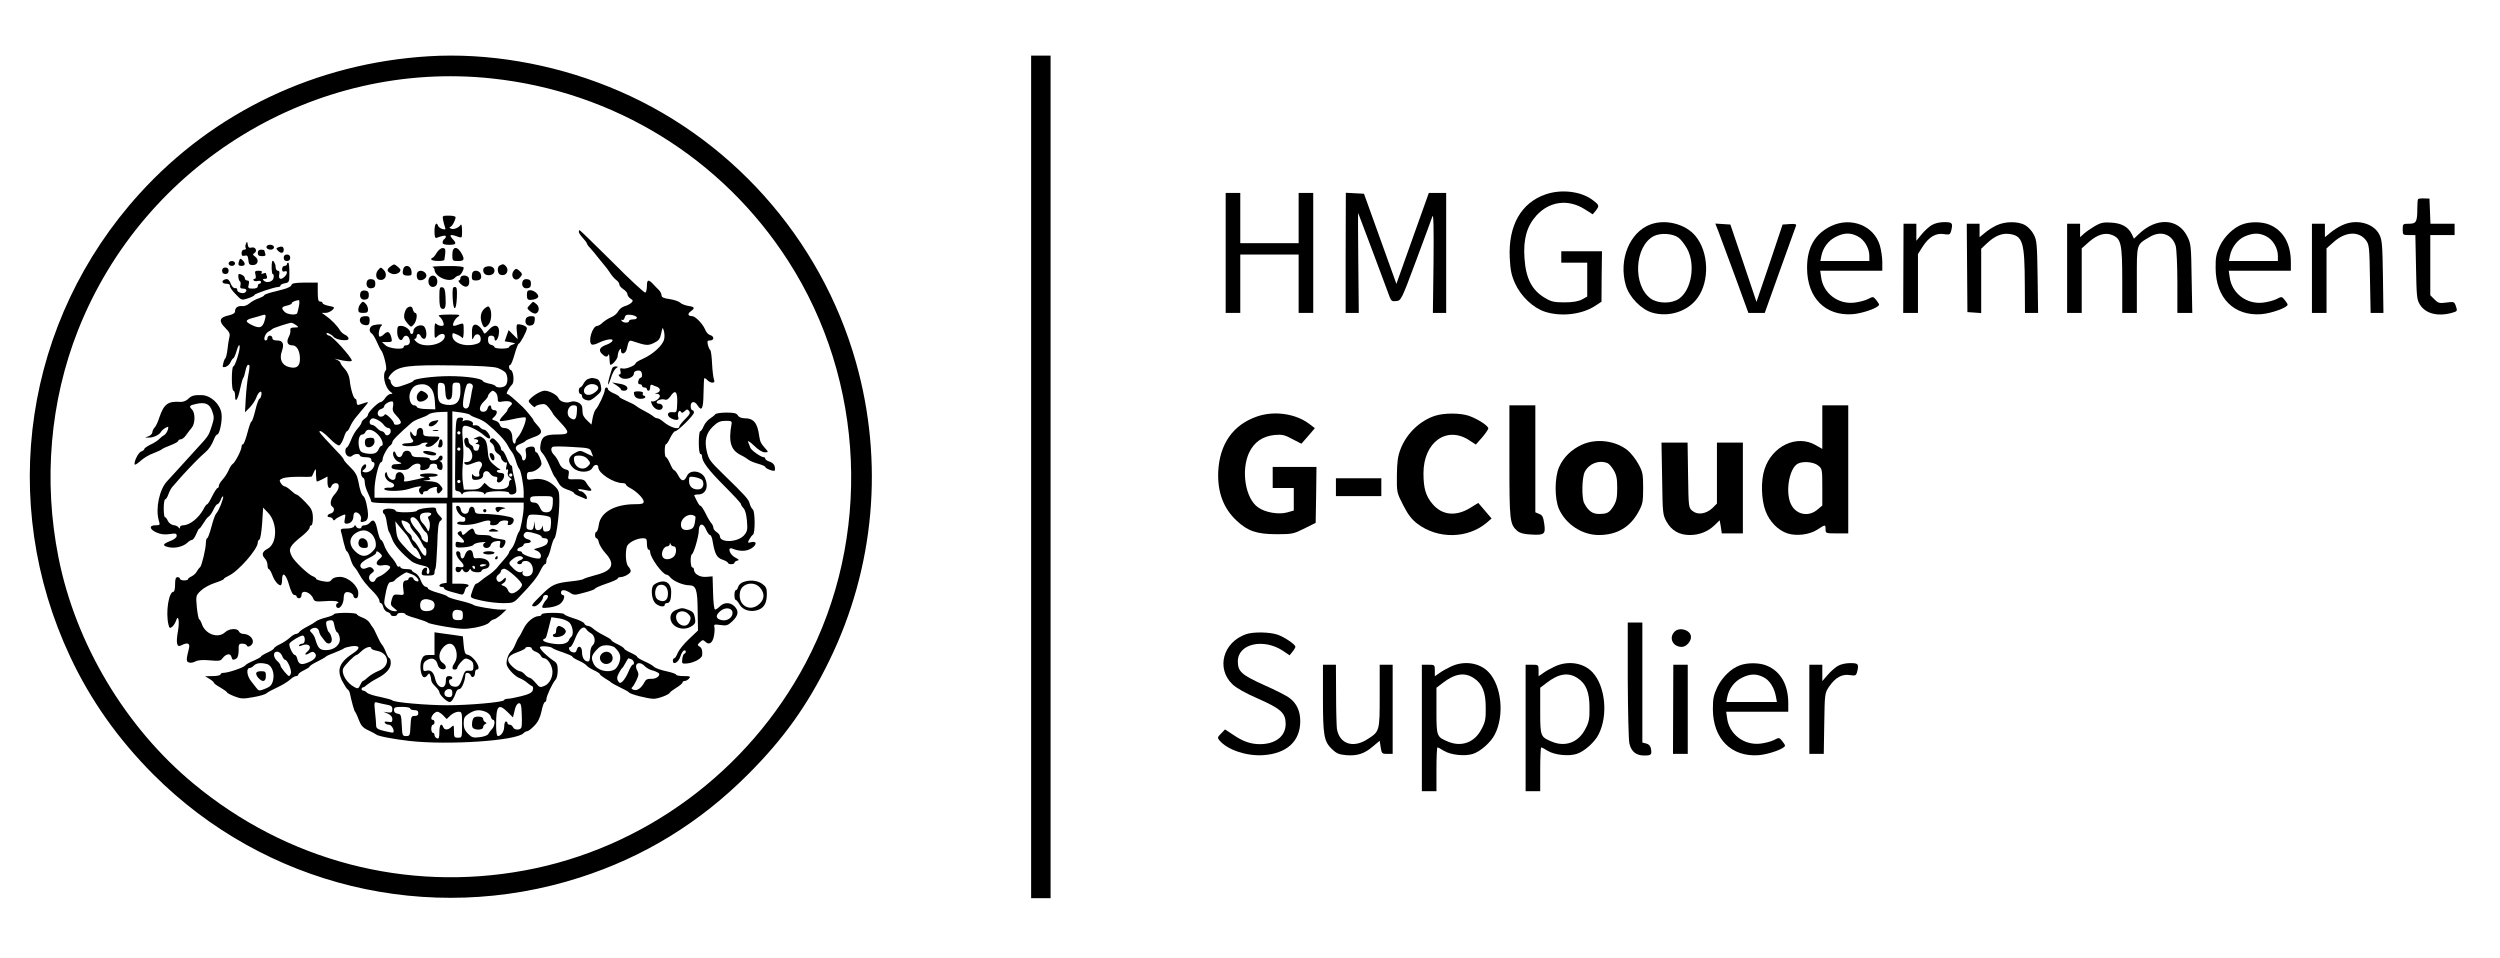 <?xml version="1.0" standalone="no"?>
<!DOCTYPE svg PUBLIC "-//W3C//DTD SVG 20010904//EN"
 "http://www.w3.org/TR/2001/REC-SVG-20010904/DTD/svg10.dtd">
<svg version="1.0" xmlns="http://www.w3.org/2000/svg"
 width="1542pt" height="591pt" viewBox="0 0 1542 591"
 preserveAspectRatio="xMidYMid meet">

<g transform="translate(0,591) scale(0.1,-0.1)"
fill="#000000" stroke="none">
<path d="M2645 5563 c-693 -42 -1325 -342 -1783 -846 -711 -782 -879 -1902
-428 -2860 125 -266 294 -505 511 -723 688 -690 1700 -935 2630 -637 396 127
741 338 1040 638 218 218 366 425 500 700 280 573 338 1225 165 1839 -217 770
-786 1405 -1525 1701 -357 144 -751 210 -1110 188z m390 -137 c753 -81 1419
-491 1827 -1126 476 -740 517 -1706 107 -2480 -355 -669 -999 -1144 -1734
-1279 -730 -135 -1467 59 -2042 536 -419 347 -726 861 -832 1393 -95 475 -52
968 121 1405 408 1029 1460 1668 2553 1551z"/>
<path d="M2733 4553 c3 -16 9 -36 12 -45 5 -13 2 -15 -15 -11 -12 3 -24 12
-27 19 -11 29 -23 12 -23 -32 0 -33 4 -45 13 -41 40 15 57 17 57 8 0 -5 -4
-13 -10 -16 -5 -3 -10 -13 -10 -21 0 -10 12 -14 40 -14 45 0 49 7 20 38 -23
25 -11 29 34 12 26 -9 26 -9 26 38 0 26 -4 42 -8 36 -13 -20 -47 -33 -63 -23
-7 5 -9 9 -3 9 11 0 34 42 34 60 0 6 -19 10 -41 10 -40 0 -41 -1 -36 -27z"/>
<path d="M3570 4480 c0 -6 11 -23 25 -38 14 -15 25 -30 25 -34 0 -4 10 -18 23
-31 12 -13 33 -39 47 -57 14 -18 32 -40 40 -49 8 -9 24 -30 34 -46 11 -17 28
-36 38 -43 10 -7 18 -19 18 -26 0 -8 11 -21 25 -30 14 -9 25 -23 25 -31 0 -8
9 -20 19 -27 16 -10 17 -13 5 -26 -8 -7 -27 -17 -42 -21 -15 -4 -32 -18 -39
-31 -6 -13 -25 -29 -42 -36 -17 -7 -41 -22 -53 -33 -12 -12 -27 -21 -34 -21
-30 0 -60 -99 -34 -115 5 -3 22 1 37 8 45 23 96 32 91 16 -3 -8 -18 -18 -34
-24 -44 -15 -55 -34 -32 -57 21 -21 34 -23 41 -5 3 6 6 -5 6 -25 1 -21 3 -38
6 -38 14 0 45 37 45 55 0 11 5 27 10 35 8 13 10 12 10 -2 0 -29 29 -21 36 10
11 49 14 54 32 49 88 -29 97 -30 134 -13 31 15 39 25 46 59 9 41 9 41 17 15 4
-16 5 -38 1 -51 -9 -38 -68 -92 -133 -121 -24 -10 -43 -23 -43 -27 0 -13 -59
-37 -79 -32 -16 4 -19 1 -14 -16 3 -13 1 -21 -7 -21 -7 0 -6 -5 4 -15 24 -24
86 -8 86 23 0 12 21 20 38 15 14 -5 17 -43 3 -43 -5 0 -11 -9 -14 -20 -3 -13
0 -20 9 -20 8 0 14 -4 14 -10 0 -5 7 -10 15 -10 8 0 15 -4 15 -10 0 -5 5 -10
10 -10 6 0 10 9 10 21 0 13 5 19 13 15 6 -3 20 -9 30 -12 9 -4 17 -12 17 -19
0 -8 -8 -16 -17 -18 -17 -4 -17 -5 0 -6 9 0 17 -7 17 -14 0 -16 -38 -40 -50
-32 -6 4 -5 -5 1 -19 13 -29 46 -43 61 -28 13 13 2 32 -18 32 -8 0 -14 4 -14
9 0 13 34 23 52 16 9 -4 21 4 32 19 30 46 45 33 43 -36 -2 -62 -3 -63 -30 -60
-32 3 -38 -22 -8 -38 29 -15 51 -13 45 5 -9 22 5 53 15 36 6 -10 11 -9 24 3
13 13 17 13 27 1 9 -11 5 -21 -24 -50 -20 -20 -36 -40 -36 -45 0 -25 -60 -6
-104 33 -11 9 -25 17 -32 17 -7 0 -19 6 -26 13 -7 6 -31 21 -53 32 -22 11 -45
25 -52 31 -7 7 -33 20 -57 30 -25 11 -46 22 -46 26 0 4 -16 14 -35 22 -19 8
-35 20 -35 25 0 6 -4 11 -10 11 -5 0 -10 -7 -10 -16 0 -19 -39 -103 -57 -121
-6 -7 -14 -31 -18 -52 l-7 -40 -26 25 c-15 13 -27 32 -28 42 -1 9 -2 26 -3 38
-1 27 -43 46 -73 35 -27 -10 -66 2 -74 24 -8 19 -56 45 -84 45 -21 0 -63 -23
-90 -50 -13 -13 -13 -17 8 -37 12 -12 22 -18 22 -13 0 4 14 12 31 15 27 6 35
3 55 -21 13 -16 23 -32 24 -35 0 -3 20 -27 45 -53 62 -66 60 -76 -18 -76 -75
0 -95 -12 -103 -61 -5 -28 -2 -41 13 -56 10 -10 30 -46 43 -79 13 -32 27 -61
30 -64 4 -3 14 -19 23 -36 11 -21 28 -35 56 -44 23 -7 41 -17 41 -21 0 -4 15
-13 33 -20 17 -7 35 -14 40 -17 4 -2 7 2 7 8 0 14 -25 40 -39 40 -5 0 -12 4
-15 9 -3 5 12 5 35 0 47 -11 56 -8 37 13 -7 7 -18 23 -24 33 -9 16 -22 20 -62
19 -51 -2 -51 -2 -45 27 4 24 2 29 -20 34 -16 4 -30 18 -38 38 -7 18 -21 40
-31 50 -19 19 -24 42 -9 51 5 3 58 3 119 -1 109 -6 111 -7 120 -33 l10 -26
-40 19 c-39 20 -41 20 -74 2 -42 -23 -45 -57 -8 -92 34 -31 103 -30 119 3 10
21 35 22 35 1 1 -37 95 -97 150 -97 11 0 20 -4 20 -8 0 -5 12 -15 28 -23 38
-20 82 -64 82 -83 0 -13 -11 -16 -52 -16 -127 0 -215 -50 -225 -128 -3 -23
-10 -42 -14 -42 -5 0 -9 -9 -9 -20 0 -11 4 -20 9 -20 5 0 12 -12 15 -28 4 -15
22 -44 41 -65 61 -67 43 -108 -61 -134 -38 -10 -71 -21 -74 -24 -3 -4 -34 -10
-70 -14 -106 -11 -125 -20 -189 -83 -65 -64 -70 -72 -45 -72 18 0 53 38 54 58
0 14 30 17 30 3 0 -5 -6 -16 -13 -23 -7 -7 -16 -22 -20 -32 -7 -17 -4 -18 42
-13 31 4 58 14 70 26 22 22 28 51 11 51 -5 0 -10 7 -10 15 0 20 24 19 56 -1
23 -16 29 -16 89 1 36 9 65 20 65 24 0 4 32 18 70 31 39 13 70 27 70 32 0 4 7
8 15 8 25 0 65 23 65 37 0 8 -7 21 -15 29 -15 16 -20 80 -9 122 7 24 60 52
100 52 21 0 24 -5 24 -35 0 -19 5 -35 10 -35 6 0 10 -7 10 -15 0 -34 77 -140
102 -140 5 0 15 -7 21 -15 17 -23 80 -50 116 -50 44 0 53 -25 54 -161 l2 -118
-56 -53 c-31 -29 -62 -68 -69 -85 -7 -18 -16 -33 -21 -33 -5 0 -9 -7 -9 -16 0
-29 35 -10 46 26 6 19 16 36 23 38 13 4 15 -15 2 -20 -5 -1 -11 -16 -13 -33
-3 -29 -2 -30 32 -27 43 5 90 31 91 52 2 29 -3 45 -18 53 -12 8 -12 11 4 26
15 15 20 15 32 4 23 -24 45 -11 54 32 4 22 6 48 3 58 -4 16 1 17 37 12 38 -6
46 -3 75 24 37 36 40 63 12 91 -26 26 -64 26 -90 0 -11 -11 -24 -20 -30 -20
-5 0 -11 45 -12 103 l-3 102 -38 -3 c-40 -4 -77 18 -77 45 0 7 -4 13 -10 13
-12 0 -14 77 -2 82 11 5 42 111 42 145 0 46 27 50 44 8 8 -19 20 -35 25 -35 6
0 13 -17 16 -37 14 -81 25 -102 61 -115 19 -6 34 -16 34 -20 0 -4 9 -8 20 -8
11 0 20 4 20 9 0 5 8 11 18 13 13 3 10 7 -13 19 -34 16 -52 68 -18 55 42 -17
81 -18 111 -2 40 21 44 51 6 42 -23 -6 -24 -5 -13 16 7 13 17 26 23 30 15 10
13 147 -1 156 -6 4 -15 20 -19 35 -6 27 -27 50 -165 184 -81 79 -88 89 -100
140 -15 67 -4 111 38 152 28 27 44 35 77 35 36 1 41 -2 38 -19 -20 -110 -5
-160 55 -191 21 -10 43 -24 50 -30 6 -6 32 -17 57 -24 25 -7 46 -16 46 -20 0
-5 14 -13 30 -19 26 -8 30 -8 30 7 0 24 -12 38 -37 46 -13 4 -23 12 -23 17 0
5 -5 9 -10 9 -17 0 -79 44 -83 60 -3 8 -8 24 -13 34 -4 11 12 1 36 -22 26 -26
52 -42 67 -42 21 0 22 2 11 15 -34 38 -40 48 -45 83 -11 84 -34 112 -92 112
-18 0 -34 7 -40 17 -7 14 -23 18 -71 18 -33 0 -64 -5 -68 -10 -4 -6 -19 -18
-33 -27 -14 -9 -32 -30 -39 -47 -7 -17 -16 -31 -21 -31 -5 0 -9 -31 -9 -70 0
-40 4 -70 10 -70 6 0 10 -7 10 -15 0 -32 39 -84 138 -183 56 -56 102 -106 102
-111 0 -5 7 -17 16 -26 10 -10 18 -40 21 -78 5 -55 2 -65 -18 -89 -39 -44
-149 -48 -149 -5 0 7 -9 18 -20 25 -11 7 -20 19 -20 26 0 8 -6 21 -12 28 -7 7
-23 34 -36 61 -13 26 -27 47 -31 47 -7 0 -16 14 -39 63 -2 4 9 7 24 7 47 0 67
48 42 102 -21 45 -92 53 -110 14 -17 -38 -34 -38 -54 0 -10 19 -22 34 -26 34
-5 0 -16 18 -25 40 -10 22 -21 40 -25 40 -5 0 -8 18 -8 40 0 22 3 40 8 40 4 0
16 18 26 40 11 22 24 40 30 40 17 0 116 99 116 115 0 8 -4 15 -10 15 -5 0 -10
11 -10 25 0 31 25 33 42 5 26 -41 36 -22 37 72 1 51 3 94 5 95 2 2 11 -3 19
-12 22 -22 52 -20 41 3 -4 9 -10 53 -12 97 -2 44 -7 82 -11 85 -4 3 -11 17
-15 33 -5 23 -3 27 14 27 26 0 26 26 0 33 -11 3 -24 17 -30 32 -14 36 -61 85
-82 85 -26 0 -29 15 -7 30 27 20 24 27 -16 33 -19 3 -42 12 -50 20 -8 8 -37
18 -65 22 -37 5 -50 11 -50 24 0 9 -8 24 -17 33 -10 10 -27 26 -37 38 -27 28
-36 25 -36 -14 0 -19 -4 -38 -10 -41 -5 -3 -97 82 -204 190 -108 107 -198 195
-201 195 -3 0 -5 -5 -5 -10z m358 -527 c2 -8 -6 -13 -22 -13 -14 0 -26 -4 -26
-10 0 -14 -37 -13 -46 2 -4 6 -3 8 3 5 6 -4 13 2 16 14 4 16 12 20 38 17 18
-2 34 -9 37 -15z m-370 -585 c-3 -46 -14 -55 -42 -35 -28 21 -13 77 20 77 23
0 25 -3 22 -42z m65 -288 c21 -25 21 -28 3 -46 -33 -32 -85 -6 -86 44 0 18 5
22 33 22 20 0 39 -8 50 -20z m709 -132 c14 -23 4 -53 -19 -56 -37 -5 -63 15
-63 50 0 30 1 30 37 25 20 -4 40 -12 45 -19z m-43 -224 c2 -2 0 -19 -3 -38 -5
-27 -13 -37 -31 -42 -36 -9 -55 2 -55 30 0 45 58 78 89 50z m-133 -184 c20 0
18 -50 -3 -66 -27 -20 -61 -17 -68 6 -8 24 11 60 30 60 8 0 15 6 16 13 0 10 2
10 6 0 2 -7 11 -13 19 -13z m362 -406 c4 -31 -31 -57 -67 -49 -37 8 -40 29 -8
56 29 25 71 21 75 -7z"/>
<path d="M1517 4407 c-4 -11 -5 -23 -1 -28 3 -5 -2 -9 -10 -9 -10 0 -16 -9
-16 -21 0 -16 5 -20 19 -16 16 4 20 -1 23 -27 2 -26 7 -31 28 -31 31 0 40 33
14 52 -16 11 -16 15 -5 22 21 13 6 41 -18 34 -15 -4 -20 1 -23 19 -3 20 -4 21
-11 5z"/>
<path d="M1647 4394 c-10 -11 3 -24 24 -24 10 0 19 7 19 15 0 15 -31 21 -43 9z"/>
<path d="M1713 4383 c-10 -3 -10 -8 1 -19 20 -20 36 -17 36 6 0 19 -12 24 -37
13z"/>
<path d="M2693 4350 c-9 -16 -21 -30 -25 -30 -4 0 -8 -4 -8 -10 0 -11 79 -14
81 -2 10 63 8 72 -11 72 -10 0 -27 -13 -37 -30z"/>
<path d="M2790 4340 c0 -39 1 -40 35 -40 37 0 42 8 24 43 -27 51 -59 50 -59
-3z"/>
<path d="M1590 4350 c0 -15 7 -20 26 -20 20 0 25 4 20 16 -3 9 -6 18 -6 20 0
2 -9 4 -20 4 -13 0 -20 -7 -20 -20z"/>
<path d="M1750 4320 c0 -13 7 -20 20 -20 13 0 20 7 20 20 0 13 -7 20 -20 20
-13 0 -20 -7 -20 -20z"/>
<path d="M1476 4304 c-10 -26 -7 -34 14 -34 23 0 26 15 6 35 -12 12 -15 12
-20 -1z"/>
<path d="M1410 4285 c0 -8 9 -15 20 -15 11 0 20 7 20 15 0 8 -9 15 -20 15 -11
0 -20 -7 -20 -15z"/>
<path d="M1679 4298 c-6 -18 -4 -78 3 -78 5 0 8 -10 6 -22 -3 -26 -43 -37 -61
-19 -8 8 -6 11 7 11 12 0 16 5 12 16 -3 9 -6 17 -6 20 0 2 -7 0 -17 -3 -11 -4
-14 -3 -9 5 5 8 -1 12 -19 12 -22 0 -25 -3 -19 -25 4 -16 2 -25 -6 -25 -6 0
-9 -4 -6 -9 3 -5 15 -7 26 -4 11 3 20 0 20 -6 0 -6 -4 -11 -10 -11 -5 0 -10
-7 -10 -15 0 -10 -10 -15 -31 -15 -28 0 -31 2 -25 25 5 18 2 25 -9 25 -8 0
-15 6 -15 14 0 12 -20 26 -36 26 -8 0 -4 -39 5 -44 5 -3 7 -15 4 -26 -4 -15 0
-20 16 -20 22 0 28 -14 11 -25 -15 -9 -50 4 -47 18 1 7 -5 11 -13 10 -9 -2
-20 10 -27 28 -8 21 -18 30 -29 27 -29 -5 -29 -28 1 -28 16 0 25 -5 23 -13 -2
-7 14 -30 35 -51 37 -39 37 -39 77 -26 22 7 40 17 40 21 0 7 123 49 147 49 7
0 13 4 13 9 0 5 12 11 28 14 26 5 27 8 27 66 0 34 -3 61 -7 61 -5 0 -8 -4 -8
-10 0 -5 -7 -10 -15 -10 -8 0 -15 -9 -15 -20 0 -13 5 -18 15 -14 19 8 20 -13
1 -32 -23 -22 -39 -17 -34 11 4 17 1 25 -8 25 -8 0 -14 10 -14 24 0 20 -17 47
-21 34z"/>
<path d="M2408 4266 c-24 -18 -23 -31 5 -43 23 -11 57 3 57 22 0 8 -31 34 -40
34 -3 0 -13 -6 -22 -13z"/>
<path d="M3083 4273 c-18 -7 -16 -50 2 -57 24 -9 45 4 45 29 0 18 -22 40 -33
34 -1 0 -8 -3 -14 -6z"/>
<path d="M2487 4249 c-8 -30 -1 -39 29 -39 22 0 25 4 22 28 -4 36 -43 44 -51
11z"/>
<path d="M2668 4263 c6 -2 12 -10 12 -16 2 -45 92 -83 123 -53 8 9 20 16 26
16 11 0 31 32 31 49 0 7 -36 11 -102 10 -57 0 -97 -3 -90 -6z"/>
<path d="M2993 4263 c-20 -7 -15 -41 6 -48 26 -8 51 4 51 25 0 24 -28 35 -57
23z"/>
<path d="M1370 4240 c0 -13 7 -20 20 -20 13 0 20 7 20 20 0 13 -7 20 -20 20
-13 0 -20 -7 -20 -20z"/>
<path d="M2333 4245 c-18 -19 -16 -52 2 -59 39 -14 61 29 31 60 -17 17 -18 17
-33 -1z"/>
<path d="M3172 4244 c-30 -33 2 -79 33 -48 19 20 19 26 -3 45 -15 13 -20 13
-30 3z"/>
<path d="M2577 4233 c-10 -10 -8 -41 3 -48 17 -11 50 5 50 25 0 23 -37 40 -53
23z"/>
<path d="M2917 4233 c-4 -3 -7 -17 -7 -30 0 -18 6 -23 24 -23 30 0 40 13 31
40 -6 19 -35 27 -48 13z"/>
<path d="M2645 4191 c-8 -26 4 -51 25 -51 10 0 21 7 24 16 10 25 -3 54 -24 54
-10 0 -21 -8 -25 -19z"/>
<path d="M2840 4195 c0 -8 -4 -15 -10 -15 -5 0 -1 -9 10 -20 35 -35 63 -17 52
33 -4 22 -52 24 -52 2z"/>
<path d="M2264 4176 c-10 -26 4 -48 28 -44 17 2 23 10 23 28 0 18 -6 26 -23
28 -13 2 -25 -3 -28 -12z"/>
<path d="M3224 4176 c-10 -26 4 -48 28 -44 17 2 23 10 23 28 0 18 -6 26 -23
28 -13 2 -25 -3 -28 -12z"/>
<path d="M1797 4151 c-3 -11 -31 -22 -86 -35 -44 -10 -81 -22 -81 -27 0 -4
-15 -12 -34 -19 -19 -6 -44 -20 -57 -31 -13 -11 -32 -19 -44 -17 -27 3 -45 -9
-45 -31 0 -12 -12 -20 -42 -27 -55 -12 -61 -35 -18 -77 25 -25 30 -36 25 -56
-4 -15 -9 -48 -12 -76 -3 -27 -9 -52 -13 -55 -4 -3 -10 -17 -13 -32 -6 -23 -4
-25 14 -21 11 3 26 16 31 29 6 13 14 24 17 24 4 0 13 21 21 48 8 28 16 40 18
29 5 -22 -28 -127 -39 -127 -5 0 -9 -34 -9 -75 0 -43 4 -75 10 -75 6 0 10 -14
10 -32 0 -49 18 -22 32 48 7 32 15 61 19 64 3 3 9 22 13 43 4 20 11 37 16 37
12 0 12 -7 1 -67 -5 -26 -12 -88 -15 -137 l-5 -89 30 30 c16 17 34 44 40 61
13 38 38 51 31 16 -2 -13 -8 -24 -12 -24 -4 0 -16 -31 -25 -70 -9 -38 -20 -70
-24 -70 -4 0 -15 -31 -25 -70 -10 -38 -22 -70 -27 -70 -5 0 -9 -7 -9 -15 0
-21 -40 -98 -55 -107 -7 -4 -18 -22 -25 -39 -8 -18 -24 -43 -37 -57 -13 -14
-23 -31 -23 -38 0 -8 -4 -14 -8 -14 -4 0 -19 -22 -33 -50 -13 -27 -27 -50 -31
-50 -4 0 -15 -14 -23 -31 -29 -54 -85 -99 -126 -99 -11 0 -19 -6 -19 -12 0
-10 -2 -10 -8 -2 -4 7 -18 14 -32 15 -14 2 -29 14 -35 27 -5 12 -13 22 -17 22
-5 0 -8 25 -8 55 0 30 4 55 9 55 5 0 14 14 20 32 6 17 18 39 26 47 8 9 34 38
57 65 50 55 113 120 143 145 24 20 41 46 56 84 6 15 14 27 19 27 15 0 33 90
26 131 -9 58 -66 110 -121 112 -50 1 -64 -3 -87 -26 -11 -10 -31 -17 -46 -16
-75 6 -101 -14 -128 -93 -9 -29 -23 -59 -31 -66 -7 -7 -13 -20 -13 -28 0 -8
-10 -19 -22 -24 l-23 -9 23 0 c27 -1 64 16 75 35 4 8 17 19 28 25 19 10 20 9
14 -13 -4 -12 -14 -27 -22 -32 -9 -4 -23 -16 -32 -25 -9 -9 -33 -25 -54 -34
-20 -10 -37 -22 -37 -27 0 -5 -9 -11 -19 -15 -18 -5 -49 -70 -39 -81 3 -2 19
9 37 25 17 16 53 37 79 46 26 10 49 21 52 25 3 3 26 14 53 24 26 10 47 22 47
27 0 5 7 9 15 9 8 0 22 11 32 25 10 14 26 35 36 47 22 27 22 91 1 113 -20 19
-16 25 28 34 55 12 81 0 97 -45 13 -36 12 -47 -3 -93 -19 -58 -19 -59 -91
-137 -27 -30 -77 -84 -110 -121 -33 -36 -67 -73 -75 -82 -47 -51 -71 -167 -51
-239 9 -31 9 -32 -20 -32 -42 0 -37 -26 8 -45 25 -11 51 -14 80 -9 36 5 43 4
43 -11 0 -10 -15 -23 -40 -32 -48 -19 -50 -29 -10 -38 39 -9 88 3 114 26 11
11 25 19 31 19 6 0 17 16 25 35 8 19 16 35 20 35 3 0 14 15 25 33 10 17 24 36
31 40 8 4 21 23 30 42 9 19 20 35 25 35 5 0 14 12 20 26 5 15 12 24 15 22 6
-7 -26 -89 -42 -105 -7 -7 -20 -44 -30 -83 -10 -38 -22 -70 -26 -70 -4 0 -8
-12 -8 -27 0 -38 -26 -144 -36 -152 -5 -3 -14 -15 -20 -26 -6 -11 -20 -24 -32
-30 -12 -5 -22 -13 -22 -17 0 -5 -11 -8 -25 -8 -14 0 -25 5 -25 10 0 6 -7 10
-15 10 -11 0 -15 -12 -15 -45 0 -25 -4 -45 -10 -45 -29 0 -49 -126 -31 -202 5
-22 9 -25 22 -15 9 7 19 23 24 36 14 46 24 4 13 -60 -14 -78 -7 -105 21 -89
37 19 54 13 47 -17 -18 -73 -18 -83 -1 -89 9 -4 27 -1 40 6 17 9 45 11 89 7
56 -5 67 -4 78 12 21 28 49 34 55 11 6 -22 11 -24 32 -11 8 5 13 25 13 50 -1
37 2 41 23 41 13 0 25 -5 27 -11 6 -18 38 2 38 23 0 25 -27 47 -58 48 -12 0
-25 7 -28 15 -9 22 -61 19 -86 -5 -44 -41 -124 -11 -144 54 -4 11 -10 23 -15
26 -5 3 -11 37 -15 76 -6 68 -6 71 24 100 17 17 55 38 86 48 31 10 56 21 56
24 0 4 14 13 31 21 58 26 179 164 179 204 0 9 5 17 10 19 6 2 13 47 17 100 l6
97 28 -29 c62 -61 61 -193 -1 -225 -33 -17 -38 -38 -15 -61 8 -9 15 -26 15
-40 0 -13 4 -24 8 -24 4 0 14 -16 21 -35 13 -36 36 -65 52 -65 5 0 9 16 9 35
0 54 25 34 44 -36 11 -37 22 -59 32 -59 7 0 14 -4 14 -10 0 -5 7 -10 15 -10 8
0 15 9 15 20 0 37 58 18 73 -24 7 -16 15 -18 71 -14 35 3 70 2 77 -3 8 -5 9
-9 3 -9 -6 0 -11 -7 -11 -15 0 -8 6 -15 13 -15 17 0 34 32 34 64 0 14 5 28 10
31 16 10 50 -5 50 -21 0 -8 7 -14 15 -14 10 0 15 10 15 31 0 45 -61 100 -113
101 -25 0 -42 -6 -51 -17 -10 -14 -21 -16 -54 -10 -23 4 -42 11 -42 15 0 5 -9
11 -19 15 -25 7 -115 92 -130 122 -25 48 -17 64 67 131 23 19 42 40 42 48 0 8
5 14 10 14 6 0 10 20 10 45 0 32 -6 52 -22 71 -32 37 -71 74 -80 74 -4 0 -19
11 -34 25 -15 14 -32 25 -38 25 -6 0 -17 9 -24 20 -11 18 -9 21 15 31 15 5 60
9 100 8 40 -1 75 0 76 2 2 2 8 15 14 29 11 23 12 22 12 -17 1 -24 3 -43 6 -43
4 0 19 7 35 15 l30 16 0 -36 c0 -35 16 -48 26 -20 4 8 15 15 25 15 27 0 24
-35 -6 -68 -26 -27 -33 -66 -15 -77 17 -11 11 -37 -10 -42 -23 -6 -27 -23 -6
-23 8 0 17 -6 19 -12 4 -9 8 -10 14 -3 4 6 21 16 37 23 29 13 29 13 23 -18 -5
-24 -3 -30 11 -30 25 0 42 20 42 47 0 13 6 23 14 23 20 0 39 -27 32 -45 -6
-16 3 -19 28 -9 10 4 16 18 16 38 -1 41 -16 107 -28 115 -12 8 -22 37 -32 93
-7 36 -19 57 -50 87 -22 21 -40 42 -40 47 0 4 -16 24 -35 43 -56 58 -115 123
-115 127 0 15 27 -3 65 -42 25 -26 50 -44 58 -41 7 3 19 23 27 46 7 23 16 41
20 41 4 0 13 13 20 30 7 16 23 42 36 57 26 32 42 50 64 77 14 18 13 18 -10 11
-14 -4 -31 -10 -37 -12 -8 -3 -13 3 -13 16 0 12 -4 21 -8 21 -11 0 -30 62 -35
116 -3 25 -14 51 -31 69 -14 15 -26 32 -26 37 0 5 -10 13 -22 19 -22 9 -22 9
2 3 50 -13 90 -16 90 -8 -1 20 -122 154 -140 154 -5 0 -12 4 -15 10 -9 15 28
0 42 -17 16 -21 93 -30 93 -12 0 8 -10 19 -22 24 -12 6 -26 18 -32 29 -15 26
-55 67 -86 88 l-25 18 23 0 c21 0 52 20 52 33 0 3 -16 8 -35 11 -19 4 -35 11
-35 16 0 6 -7 10 -15 10 -12 0 -15 13 -15 59 l0 58 -79 0 c-64 -1 -80 -4 -84
-16z m47 -128 c-4 -21 -9 -41 -11 -45 -8 -14 -61 -8 -77 8 -23 23 -20 32 14
39 17 4 30 10 30 15 0 7 18 15 43 19 4 0 5 -16 1 -36z m-209 -80 c-13 -55 -32
-63 -83 -37 -43 21 -40 31 11 44 23 6 47 13 52 15 23 8 27 4 20 -22z m191 -38
c18 -14 18 -14 -9 -15 -21 0 -28 -4 -26 -17 2 -10 -3 -28 -10 -41 -16 -31 -8
-52 22 -52 28 0 47 -34 47 -84 0 -46 -21 -62 -67 -50 -45 11 -62 50 -44 99 15
44 6 65 -30 65 -19 0 -29 5 -29 15 0 8 -7 15 -15 15 -8 0 -15 -7 -15 -15 0 -8
-5 -15 -11 -15 -18 0 -5 42 16 54 11 6 22 13 25 17 6 6 100 37 116 38 5 1 19
-6 30 -14z"/>
<path d="M2710 4077 c0 -49 4 -66 15 -71 21 -8 27 11 23 75 -2 42 -7 55 -20
57 -16 3 -18 -5 -18 -61z"/>
<path d="M2792 4073 c4 -86 22 -85 26 2 2 54 0 65 -13 65 -13 0 -15 -11 -13
-67z"/>
<path d="M2224 4106 c-10 -26 4 -48 28 -44 17 2 23 10 23 28 0 18 -6 26 -23
28 -13 2 -25 -3 -28 -12z"/>
<path d="M3250 4090 c0 -23 5 -30 19 -30 27 0 51 10 51 22 0 16 -28 38 -49 38
-17 0 -21 -6 -21 -30z"/>
<path d="M2223 4035 c-7 -8 -13 -23 -13 -35 0 -16 6 -20 30 -20 24 0 30 4 30
21 0 11 -6 27 -14 35 -17 17 -18 17 -33 -1z"/>
<path d="M3267 4028 c-18 -19 -18 -20 3 -38 12 -10 28 -16 35 -14 22 9 24 41
4 58 -23 19 -19 19 -42 -6z"/>
<path d="M2513 4012 c-7 -4 -15 -21 -19 -38 -4 -22 0 -36 18 -57 23 -27 24
-27 41 -7 18 21 24 70 8 70 -5 0 -11 9 -14 20 -5 21 -15 24 -34 12z"/>
<path d="M2995 4012 c-27 -19 -36 -53 -25 -88 13 -39 20 -41 43 -16 17 19 22
67 11 96 -7 18 -14 20 -29 8z"/>
<path d="M2711 3957 c9 -7 19 -22 23 -35 6 -17 3 -22 -11 -22 -11 0 -24 5 -31
12 -9 9 -12 0 -12 -41 0 -48 1 -51 16 -37 23 24 53 21 47 -4 -13 -48 -129 -68
-173 -30 -13 11 -18 20 -12 20 7 0 12 7 12 15 0 8 5 15 10 15 6 0 13 -7 16
-15 4 -8 12 -15 20 -15 19 0 18 57 0 76 -19 19 -66 -1 -66 -28 0 -10 -4 -18
-10 -18 -5 0 -10 4 -10 9 0 18 -32 41 -56 41 -21 0 -24 -4 -24 -39 0 -40 25
-65 36 -36 9 21 32 18 39 -5 8 -24 -1 -40 -21 -40 -8 0 -14 -4 -14 -10 0 -19
-89 -11 -112 10 l-22 20 32 0 c30 0 32 2 26 28 -10 37 -23 43 -46 20 -10 -10
-22 -16 -27 -14 -11 7 -1 59 13 68 13 9 -20 10 -51 2 -25 -7 -31 -38 -10 -51
7 -4 21 -28 32 -53 11 -25 22 -47 25 -50 15 -13 40 -114 30 -124 -24 -24 -7
-106 29 -133 15 -11 15 -12 0 -13 -9 0 -24 -11 -33 -25 -9 -14 -22 -25 -28
-25 -15 0 -78 -62 -78 -77 0 -7 -9 -18 -20 -25 -11 -7 -20 -18 -20 -24 0 -6
-11 -23 -24 -37 -13 -14 -32 -46 -41 -71 -10 -25 -22 -46 -26 -46 -5 0 -9 -11
-9 -24 0 -26 27 -43 44 -26 13 13 46 13 46 0 0 -5 16 -10 35 -10 24 0 35 -5
35 -15 0 -8 5 -15 10 -15 17 0 11 -32 -10 -50 -12 -10 -29 -16 -41 -13 -18 5
-18 6 -3 18 9 6 15 18 12 25 -3 10 -8 9 -21 -4 -17 -18 -14 -67 5 -74 4 -2 8
-15 8 -28 0 -14 9 -44 20 -66 11 -23 20 -47 20 -52 0 -8 75 -11 232 -11 l233
0 0 -245 0 -245 -22 -3 c-25 -4 -32 -22 -8 -22 8 0 15 -4 15 -10 0 -5 19 -14
43 -20 23 -6 50 -13 59 -16 12 -4 19 2 24 20 3 14 10 26 15 26 5 0 9 5 9 10 0
6 -22 10 -50 10 l-50 0 0 250 0 250 220 0 220 0 0 -28 c0 -39 -20 -146 -29
-152 -4 -3 -13 -24 -19 -47 -7 -23 -19 -49 -27 -57 -8 -8 -15 -19 -15 -23 0
-5 -14 -25 -31 -44 -17 -19 -38 -43 -47 -55 -10 -11 -30 -29 -47 -40 -16 -10
-39 -27 -49 -36 -11 -10 -24 -18 -28 -18 -8 0 -17 -19 -32 -67 -6 -19 -1 -23
63 -37 39 -9 99 -16 134 -16 61 0 66 2 100 38 82 85 111 122 132 166 10 20 21
36 26 36 5 0 9 8 9 18 0 10 4 22 9 27 4 6 14 32 20 60 7 27 16 52 21 55 11 7
30 147 30 228 0 61 -3 69 -30 95 -37 35 -83 49 -132 41 -36 -5 -38 -4 -38 20
0 21 5 26 25 26 24 0 65 31 65 49 0 19 -23 71 -31 71 -5 0 -9 6 -9 14 0 20
-12 26 -39 19 -18 -5 -22 -11 -18 -31 6 -29 -1 -52 -14 -52 -5 0 -9 7 -9 15 0
8 -9 23 -20 32 -27 24 -25 42 7 54 15 6 30 14 33 18 3 5 25 15 50 24 54 18 60
35 26 72 -15 16 -26 31 -26 34 0 6 -49 65 -68 83 -65 60 -86 78 -94 78 -9 0 9
36 31 59 15 16 8 84 -9 89 -12 4 -14 32 -2 32 4 0 16 29 26 65 10 36 22 65 25
65 9 0 51 78 51 95 0 12 -29 25 -56 25 -8 0 -10 -15 -6 -46 l5 -46 -28 28 -28
28 -12 -34 -12 -35 36 -6 c32 -6 34 -7 14 -14 -13 -4 -23 -11 -23 -16 0 -5
-20 -9 -45 -9 -25 0 -45 4 -45 9 0 5 -9 11 -20 14 -14 3 -20 14 -20 31 0 19 5
26 20 26 11 0 20 -7 20 -15 0 -29 19 -15 26 19 11 61 -23 76 -64 29 -15 -19
-25 -24 -28 -16 -13 31 -42 56 -57 50 -13 -5 -17 -19 -16 -54 0 -40 2 -44 10
-25 12 31 44 25 44 -8 0 -20 -7 -27 -36 -34 -68 -17 -139 11 -139 54 0 18 3
18 28 7 15 -6 30 -16 34 -22 4 -5 8 14 8 42 0 52 0 52 -26 43 -14 -6 -29 -10
-34 -10 -15 0 2 40 23 55 20 14 15 15 -53 15 -61 -1 -72 -3 -59 -13z m359
-317 c19 -7 41 -20 48 -28 15 -20 16 -64 0 -80 -14 -14 -54 -16 -62 -3 -3 5
-21 12 -40 15 -19 4 -36 11 -38 16 -5 16 -104 30 -206 30 -97 0 -222 -16 -222
-29 0 -4 -25 -15 -55 -25 -44 -16 -57 -17 -70 -6 -8 7 -15 18 -15 25 0 8 -5
15 -11 17 -7 2 -1 16 15 33 43 47 105 55 381 51 161 -2 251 -7 275 -16z m-324
-136 c2 -50 10 -65 29 -57 10 3 15 20 15 54 0 46 2 49 25 49 23 0 25 -3 25
-51 0 -67 -26 -93 -84 -86 -48 7 -56 18 -56 85 0 50 2 53 23 50 18 -2 22 -10
23 -44z m170 17 c-3 -9 -8 -34 -11 -56 -4 -22 -9 -48 -12 -57 -5 -21 -29 -24
-36 -5 -7 19 14 131 26 139 17 10 38 -3 33 -21z m-259 -5 c15 -17 22 -41 25
-78 l3 -53 -55 2 c-30 0 -56 6 -58 12 -2 6 -10 11 -18 11 -23 0 -37 49 -23 82
14 35 34 47 75 48 20 0 38 -8 51 -24z m401 -28 c7 -7 12 -23 12 -36 0 -22 3
-24 33 -18 17 3 38 2 46 -3 12 -8 12 -12 -2 -26 -10 -9 -17 -20 -17 -24 0 -5
-12 -20 -27 -35 -14 -14 -23 -29 -20 -32 3 -4 38 1 78 10 39 9 75 14 80 11 12
-8 -22 -95 -48 -123 -7 -7 -13 -20 -13 -28 0 -8 -4 -12 -10 -9 -5 3 -10 20
-10 36 0 36 -20 59 -50 59 -14 0 -24 8 -27 20 -3 11 -16 23 -30 26 -19 5 -21
8 -10 18 25 20 29 46 7 46 -11 0 -20 7 -20 15 0 22 -17 18 -23 -5 -3 -12 -14
-20 -26 -20 -30 0 -27 35 4 64 14 13 25 28 25 33 0 10 21 33 30 33 3 0 11 -5
18 -12z m-634 -87 c-5 -22 1 -34 23 -57 16 -16 28 -35 25 -42 -4 -13 -42 -17
-42 -4 0 16 -53 67 -57 55 -3 -7 -13 -13 -24 -13 -26 0 -26 40 1 47 11 3 20
11 20 18 0 13 40 35 52 28 4 -2 5 -16 2 -32z m336 -296 l0 -265 -225 0 -225 0
0 48 c0 59 25 165 39 170 6 2 11 10 11 19 0 19 31 76 48 86 6 4 12 14 12 20 0
11 39 50 120 121 8 7 33 20 55 27 22 8 42 17 45 20 7 10 40 17 83 18 l37 1 0
-265z m140 246 c3 -5 21 -13 41 -20 20 -6 49 -22 63 -34 62 -51 112 -104 126
-132 8 -16 21 -36 27 -43 7 -7 18 -32 25 -55 6 -23 16 -44 20 -48 10 -6 28
-101 28 -145 l0 -34 -220 0 -220 0 0 266 0 267 52 -7 c29 -4 55 -11 58 -15z
m-567 -33 c12 -6 28 -19 35 -30 7 -10 20 -18 28 -18 8 0 14 -9 14 -19 0 -24
-29 -36 -36 -16 -4 8 -12 15 -19 15 -6 0 -20 9 -30 20 -10 11 -24 20 -32 20
-14 0 -18 22 -6 33 9 10 21 9 46 -5z m-2 -88 c27 -27 39 -70 21 -70 -4 0 -12
-10 -17 -22 -11 -26 -33 -32 -81 -24 -28 6 -34 12 -40 41 -7 40 2 75 21 75 7
0 15 7 19 15 9 24 47 17 77 -15z m1079 -407 c0 -55 -11 -73 -40 -73 -21 0 -30
7 -40 30 -9 21 -19 30 -36 30 -17 0 -24 6 -24 20 0 18 7 20 70 20 70 0 70 0
70 -27z m-17 -103 c5 -4 7 -25 5 -46 -2 -32 -7 -40 -25 -42 -18 -3 -23 2 -24
20 -1 17 -3 18 -6 6 -2 -10 -13 -18 -24 -18 -14 0 -19 8 -20 28 l-2 27 -4 -28
c-4 -22 -9 -28 -26 -25 -19 3 -22 8 -18 43 1 22 8 43 15 48 13 8 117 -2 129
-13z m-90 -101 c20 -5 37 -14 37 -19 0 -6 9 -10 20 -10 20 0 26 -16 12 -36 -4
-6 -25 -16 -47 -22 -35 -9 -37 -11 -18 -17 25 -8 38 -34 24 -48 -11 -11 -111
19 -111 34 0 5 -7 9 -15 9 -22 0 -18 18 5 25 11 3 20 11 20 16 0 5 9 9 19 9
30 0 34 17 6 24 -24 6 -33 25 -18 39 9 9 22 9 66 -4z m-78 -148 c3 -5 -4 -12
-15 -16 -23 -7 -27 -25 -5 -25 8 0 15 5 15 10 0 6 10 10 23 10 46 0 62 -81 18
-93 -24 -6 -43 6 -38 24 2 8 2 11 0 7 -9 -15 -34 -8 -58 17 -30 29 -31 33 -3
56 23 20 53 25 63 10z m-5 -168 c0 -18 -41 -53 -63 -53 -10 0 -21 9 -24 20 -3
10 -14 22 -26 26 -18 6 -18 7 -4 16 10 5 17 16 17 24 0 14 -2 14 -16 0 -20
-20 -33 -20 -41 0 -4 10 1 22 10 29 10 7 17 17 17 23 0 6 8 12 18 14 18 4 111
-78 112 -99z"/>
<path d="M2582 3488 c-16 -16 -15 -47 2 -54 19 -7 56 13 56 31 0 8 -9 19 -19
25 -24 13 -24 13 -39 -2z"/>
<path d="M2673 3313 c-27 -5 -40 -33 -15 -33 10 0 25 9 35 20 9 11 13 19 9 19
-4 -1 -17 -4 -29 -6z"/>
<path d="M2577 3263 c-4 -3 -7 -15 -7 -25 0 -23 -16 -23 -29 0 -10 15 -10 15
-11 -3 0 -12 5 -26 12 -33 16 -16 5 -25 -32 -26 -38 -1 -40 -15 -2 -18 43 -2
76 3 87 13 5 5 18 9 30 9 15 0 17 -2 6 -9 -18 -12 2 -23 26 -14 19 7 53 41 53
53 0 4 -6 8 -12 7 -7 0 -30 1 -50 1 -33 2 -38 5 -38 27 0 24 -18 34 -33 18z"/>
<path d="M2673 3253 c9 -2 23 -2 30 0 6 3 -1 5 -18 5 -16 0 -22 -2 -12 -5z"/>
<path d="M2710 3191 c0 -5 -3 -16 -6 -25 -4 -11 -1 -16 10 -16 10 0 16 9 16
25 0 14 -4 25 -10 25 -5 0 -10 -4 -10 -9z"/>
<path d="M2429 3125 c-14 -14 5 -55 30 -64 27 -10 23 -12 -29 -15 -8 -1 -15
-8 -15 -16 0 -11 13 -16 49 -18 39 -3 52 1 68 17 26 28 68 29 61 1 -4 -14 0
-20 10 -20 26 0 47 12 47 26 0 8 10 14 24 14 16 0 23 -5 22 -17 0 -10 7 -19
17 -21 12 -3 17 3 17 21 0 14 -6 28 -12 30 -10 4 -10 6 0 6 14 1 17 31 2 31
-6 0 -13 -7 -16 -15 -7 -17 -54 -21 -54 -5 0 6 -24 10 -54 10 -45 0 -54 3 -59
20 -3 12 -14 20 -27 20 -13 0 -24 -8 -27 -20 -7 -26 -32 -26 -41 0 -4 12 -10
18 -13 15z"/>
<path d="M2610 3122 c0 -12 67 -28 77 -18 10 10 -2 16 -41 23 -23 3 -36 2 -36
-5z"/>
<path d="M2377 2993 c-11 -17 8 -50 33 -58 33 -10 25 -37 -10 -33 -16 1 -30
-2 -30 -7 -1 -17 101 -17 151 -1 52 17 93 22 71 8 -7 -5 -10 -16 -6 -25 7 -18
24 -23 24 -7 0 6 6 10 14 10 8 0 16 4 18 8 2 5 16 12 31 16 17 4 26 3 23 -3
-3 -5 -3 -16 0 -25 5 -13 8 -13 20 -1 18 17 18 21 -3 45 -13 15 -31 20 -68 22
-39 1 -43 2 -16 5 26 3 31 7 20 14 -10 6 -5 9 19 9 17 0 32 5 32 10 0 6 -25
10 -55 10 -30 0 -55 -4 -55 -10 0 -5 10 -11 23 -11 21 -1 -8 -9 -92 -26 -29
-5 -33 -4 -28 9 3 9 0 24 -7 34 -16 22 -46 12 -46 -16 0 -34 -44 -22 -52 15
-2 14 -6 16 -11 8z"/>
<path d="M2828 3333 c-16 -4 -18 -26 -20 -219 -2 -118 -1 -219 0 -224 2 -6 10
-10 17 -10 7 0 16 -6 19 -12 5 -10 7 -10 12 0 4 7 27 12 64 12 37 0 60 -5 64
-12 5 -10 7 -10 12 0 7 15 144 17 144 2 0 -16 37 -12 44 5 3 9 -1 41 -9 72 -8
32 -15 65 -15 75 0 10 -4 18 -9 18 -4 0 -16 20 -25 45 -10 25 -22 45 -27 45
-5 0 -9 7 -9 14 0 8 -11 27 -25 42 -20 22 -28 25 -38 15 -9 -10 -8 -15 6 -25
9 -7 17 -22 17 -32 0 -11 9 -25 20 -32 11 -7 20 -17 20 -23 0 -15 26 -39 35
-31 3 4 3 -6 -1 -22 -5 -19 -3 -27 4 -22 6 4 8 -2 5 -15 -4 -15 0 -27 12 -35
11 -8 13 -14 7 -14 -7 0 -12 -8 -12 -19 0 -27 -20 -39 -66 -39 -28 -1 -49 6
-63 20 l-22 20 -18 -21 c-14 -16 -30 -21 -64 -21 l-46 0 -6 44 c-4 24 -4 72
-1 107 6 82 6 72 0 160 -5 62 -3 77 9 82 18 7 90 -28 125 -60 13 -12 28 -20
33 -17 12 7 -20 54 -36 54 -7 0 -18 7 -26 16 -7 8 -20 13 -30 11 -12 -3 -16 0
-12 9 6 15 -39 30 -58 18 -7 -4 -9 -3 -5 4 8 13 -3 20 -26 15z m12 -93 c0 -5
-4 -10 -10 -10 -5 0 -10 5 -10 10 0 6 5 10 10 10 6 0 10 -4 10 -10z m0 -100
c0 -5 -4 -10 -10 -10 -5 0 -10 5 -10 10 0 6 5 10 10 10 6 0 10 -4 10 -10z
m320 -160 c0 -5 -4 -10 -10 -10 -5 0 -10 5 -10 10 0 6 5 10 10 10 6 0 10 -4
10 -10z m-320 -40 c0 -5 -4 -10 -10 -10 -5 0 -10 5 -10 10 0 6 5 10 10 10 6 0
10 -4 10 -10z"/>
<path d="M2935 3210 c-17 -7 -17 -9 -2 -9 20 -1 23 -17 5 -24 -8 -3 -5 -6 6
-6 12 -1 16 -6 12 -17 -3 -9 -6 -18 -6 -20 0 -2 -7 -4 -15 -4 -8 0 -15 7 -15
15 0 9 -7 18 -15 21 -8 4 -15 15 -15 25 0 19 -15 26 -24 11 -8 -13 5 -52 18
-52 6 0 16 -12 23 -26 15 -33 1 -64 -29 -64 -16 0 -19 -3 -11 -11 9 -9 22 -8
51 4 33 13 42 14 51 3 7 -9 6 -18 -4 -33 -8 -12 -12 -28 -9 -37 4 -11 0 -16
-14 -16 -11 0 -23 6 -25 13 -3 6 -6 2 -6 -10 -1 -16 5 -23 18 -23 32 0 51 11
51 30 0 26 28 33 42 10 7 -11 21 -20 31 -20 13 0 17 -5 14 -15 -9 -21 11 -29
28 -11 17 17 20 45 5 47 -5 1 -14 2 -19 3 -19 2 -23 16 -5 17 11 0 14 3 6 6
-7 3 -26 17 -41 31 -24 22 -30 37 -33 85 -3 41 -10 61 -24 72 -22 16 -22 17
-49 5z"/>
<path d="M3020 3111 c0 -18 12 -41 21 -41 15 0 10 37 -6 44 -8 3 -15 1 -15 -3z"/>
<path d="M2257 3203 c-10 -10 -8 -41 3 -48 20 -12 50 6 50 31 0 18 -5 24 -23
24 -13 0 -27 -3 -30 -7z"/>
<path d="M2227 3953 c-15 -14 -6 -41 15 -46 29 -8 38 -1 38 29 0 18 -5 24 -23
24 -13 0 -27 -3 -30 -7z"/>
<path d="M3244 3945 c-10 -25 4 -47 28 -43 17 2 24 11 26 31 3 23 0 27 -23 27
-14 0 -28 -7 -31 -15z"/>
<path d="M3776 3638 c-3 -7 -9 -28 -15 -47 -6 -19 -11 -41 -10 -50 0 -9 7 6
16 34 8 27 22 55 31 62 16 11 16 12 -1 13 -10 0 -19 -6 -21 -12z"/>
<path d="M3629 3573 c-9 -2 -22 -15 -29 -28 -7 -14 -17 -25 -22 -25 -4 0 -8
-9 -8 -20 0 -11 5 -20 10 -20 6 0 10 -6 10 -14 0 -14 21 -26 44 -26 8 0 28 13
46 29 29 25 32 32 26 63 -5 25 -13 38 -29 42 -12 3 -24 5 -27 5 -3 -1 -12 -3
-21 -6z m61 -56 c0 -13 -24 -34 -45 -40 -47 -15 -61 37 -16 59 24 12 61 1 61
-19z"/>
<path d="M3803 3533 c15 -10 27 -21 27 -25 0 -5 9 -8 20 -8 11 0 20 6 20 14 0
16 -21 26 -65 32 l-30 5 28 -18z"/>
<path d="M3910 3489 c0 -25 15 -39 41 -39 16 0 29 5 29 10 0 6 -4 10 -10 10
-5 0 -7 6 -5 13 4 8 -5 12 -25 13 -16 1 -30 -2 -30 -7z"/>
<path d="M2816 2768 c7 -22 31 -47 47 -48 4 0 7 -7 7 -15 0 -11 -8 -15 -22
-13 -13 2 -25 -1 -28 -7 -8 -17 79 -17 128 -1 59 20 83 21 76 1 -5 -11 1 -15
20 -15 15 0 29 7 32 15 4 8 19 15 35 15 22 0 27 -4 22 -16 -4 -12 -1 -15 13
-12 10 2 20 13 22 24 3 19 -4 23 -61 33 -35 6 -89 11 -120 11 -50 0 -56 2 -59
23 -4 29 -32 29 -36 -1 -5 -31 -46 -27 -50 6 -2 12 -10 22 -18 22 -11 0 -13
-6 -8 -22z"/>
<path d="M3061 2781 c-6 -4 -7 -12 0 -21 6 -11 11 -12 17 -4 4 7 16 14 27 16
17 3 16 5 -7 9 -15 4 -31 3 -37 0z"/>
<path d="M2363 2762 c-3 -8 -1 -17 5 -21 7 -4 15 -29 18 -57 4 -27 10 -51 13
-54 3 -3 12 -23 20 -45 12 -35 56 -86 119 -137 11 -9 40 -20 64 -25 34 -7 44
-13 46 -31 2 -12 -2 -22 -8 -22 -8 0 -10 8 -7 21 4 15 1 19 -11 17 -9 -2 -18
-13 -20 -26 -3 -20 1 -22 37 -22 33 0 41 4 41 18 0 10 3 21 6 25 3 3 8 68 11
144 3 108 7 141 19 150 14 10 13 14 -5 32 -12 12 -21 28 -21 37 0 14 -8 16
-57 11 -32 -3 -59 -11 -61 -17 -4 -12 -132 -14 -132 -1 0 16 -71 19 -77 3z
m297 -21 c0 -5 -6 -11 -12 -14 -10 -3 -10 -9 -3 -23 6 -11 8 -32 5 -49 -6 -26
-8 -28 -15 -11 -5 11 -17 28 -27 38 -21 21 -24 54 -5 61 21 9 57 7 57 -2z
m-70 -63 c13 -24 29 -47 37 -51 7 -4 13 -21 13 -38 0 -27 -2 -29 -20 -19 -11
6 -20 17 -20 24 0 7 -10 24 -22 38 -48 53 -60 88 -30 88 11 0 28 -17 42 -42z
m-79 12 c10 -6 19 -16 19 -23 0 -7 13 -27 29 -44 16 -18 35 -46 42 -62 8 -17
17 -31 21 -31 5 0 8 -12 8 -26 0 -35 -17 -27 -43 21 -12 22 -28 44 -34 48 -7
4 -13 14 -13 22 0 8 -8 20 -19 27 -23 17 -55 78 -41 78 6 0 20 -5 31 -10z
m-11 -70 c9 -8 24 -32 33 -53 10 -20 22 -37 27 -37 10 0 42 -61 36 -67 -8 -9
-52 21 -86 58 -58 62 -61 67 -67 122 l-5 52 23 -29 c13 -16 31 -37 39 -46z"/>
<path d="M2980 2760 c0 -5 5 -10 10 -10 6 0 10 5 10 10 0 6 -4 10 -10 10 -5 0
-10 -4 -10 -10z"/>
<path d="M2280 2685 c-7 -8 -21 -15 -31 -15 -11 0 -19 -4 -19 -10 0 -14 -27
-12 -34 3 -5 10 -7 10 -12 0 -3 -7 -23 -13 -46 -13 -33 0 -39 -3 -35 -17 3
-10 11 -42 17 -70 7 -29 15 -53 19 -53 4 0 14 -19 21 -42 7 -24 18 -48 24 -53
6 -6 20 -25 30 -44 21 -38 44 -67 94 -117 17 -18 32 -40 32 -49 0 -8 4 -15 9
-15 5 0 12 -11 15 -24 3 -14 15 -28 26 -31 11 -3 20 -11 20 -16 0 -5 9 -9 20
-9 11 0 20 5 20 10 0 6 11 10 25 10 14 0 25 -3 25 -8 0 -4 30 -16 68 -26 37
-11 69 -23 72 -27 3 -4 53 -15 112 -25 93 -15 117 -16 179 -5 45 9 77 20 87
32 9 10 22 19 29 19 6 0 27 14 45 30 l32 30 -33 0 c-44 0 -165 21 -171 29 -3
4 -40 16 -82 26 -43 10 -78 22 -78 26 0 3 -27 14 -60 23 -33 9 -60 21 -60 26
0 5 -7 10 -17 12 -9 2 -21 19 -28 38 -6 19 -21 39 -33 45 -12 5 -22 13 -22 17
0 5 -16 8 -35 8 -19 0 -35 5 -35 11 0 5 -4 8 -9 4 -5 -3 -12 3 -15 12 -4 10
-19 33 -36 51 -16 19 -34 49 -40 68 -6 19 -16 34 -20 34 -5 0 -15 27 -22 60
-12 60 -25 73 -48 45z m8 -65 c13 -10 26 -34 29 -53 4 -28 0 -39 -21 -60 -35
-35 -68 -34 -106 3 -42 41 -37 89 11 116 33 18 60 17 87 -6z m59 -125 c13 -14
12 -17 -8 -34 -28 -23 -17 -45 20 -38 15 3 33 2 41 -3 11 -7 9 -14 -13 -34
-14 -13 -35 -27 -46 -31 -10 -3 -22 -12 -25 -20 -8 -22 -33 -18 -39 5 -3 13 2
25 15 34 17 12 18 17 7 29 -11 11 -19 12 -37 4 -15 -7 -26 -7 -33 0 -17 17 0
38 46 61 25 12 45 26 45 32 0 14 9 12 27 -5z m198 -129 c33 -14 52 -52 20 -40
-8 4 -15 10 -15 15 0 5 -7 9 -15 9 -8 0 -15 -4 -15 -10 0 -5 -6 -10 -14 -10
-19 0 -24 -18 -18 -58 5 -33 4 -34 -29 -30 -30 3 -34 0 -43 -31 -8 -29 -7 -35
15 -52 22 -17 23 -19 4 -19 -30 0 -65 28 -65 53 0 12 6 45 12 74 9 39 17 53
30 53 9 0 21 6 25 13 7 10 61 46 71 47 1 0 18 -7 37 -14z m118 -160 c27 -12
22 -54 -7 -62 -38 -9 -61 -1 -64 24 -6 42 24 58 71 38z m192 -91 c0 -27 -3
-30 -30 -30 -21 0 -31 5 -33 18 -6 33 6 49 35 45 24 -3 28 -8 28 -33z"/>
<path d="M2214 2576 c-10 -26 4 -46 31 -46 23 0 26 4 23 28 -3 31 -44 45 -54
18z"/>
<path d="M2882 2630 c-25 -24 -30 -25 -34 -5 -2 10 -7 12 -18 5 -12 -7 -10
-13 12 -33 30 -28 27 -40 -8 -31 -20 5 -24 2 -24 -15 0 -18 5 -20 51 -17 28 2
55 9 59 15 3 7 24 14 46 16 21 3 33 3 27 -1 -21 -9 -15 -34 8 -34 12 0 23 8
26 19 3 12 16 21 34 23 26 4 28 2 23 -19 -4 -16 -2 -23 9 -23 13 0 32 39 22
48 -2 2 -22 6 -44 9 -23 3 -41 10 -41 14 0 5 -22 9 -49 9 -40 0 -50 3 -54 20
-3 11 -9 20 -14 20 -5 0 -19 -9 -31 -20z"/>
<path d="M3020 2640 c-11 -7 -4 -10 25 -9 31 0 36 2 20 9 -26 11 -28 11 -45 0z"/>
<path d="M2884 2512 c-6 -4 -14 -17 -18 -30 -9 -26 -26 -20 -26 9 0 11 -7 19
-16 19 -20 0 -10 -34 17 -61 27 -27 24 -42 -6 -37 -19 4 -25 1 -25 -13 0 -21
25 -26 34 -6 5 10 7 10 12 0 3 -7 12 -13 19 -13 7 0 16 6 19 13 5 10 7 10 12
0 7 -15 64 -18 64 -4 0 5 10 11 23 13 35 5 35 45 0 59 -15 6 -38 8 -50 6 -17
-3 -23 1 -25 21 -3 27 -16 36 -34 24z m116 -86 c0 -2 -9 -6 -20 -9 -11 -3 -20
-1 -20 4 0 5 9 9 20 9 11 0 20 -2 20 -4z m-70 -16 c0 -5 -2 -10 -4 -10 -3 0
-8 5 -11 10 -3 6 -1 10 4 10 6 0 11 -4 11 -10z"/>
<path d="M2980 2500 c0 -5 16 -10 35 -10 19 0 35 5 35 10 0 6 -16 10 -35 10
-19 0 -35 -4 -35 -10z"/>
<path d="M3055 2470 c-3 -5 -1 -10 4 -10 6 0 11 5 11 10 0 6 -2 10 -4 10 -3 0
-8 -4 -11 -10z"/>
<path d="M4060 2318 c-13 -5 -28 -14 -32 -21 -14 -22 -8 -82 11 -104 19 -23
61 -32 61 -13 0 6 6 10 14 10 18 0 26 22 26 70 0 51 -33 76 -80 58z m60 -70
c0 -41 -24 -57 -60 -38 -30 16 -23 86 9 92 30 7 51 -15 51 -54z"/>
<path d="M4582 2319 c-13 -5 -26 -18 -29 -29 -3 -11 -9 -20 -14 -20 -5 0 -9
-13 -9 -30 0 -16 3 -30 8 -30 4 0 15 -13 24 -29 20 -36 73 -50 119 -31 35 15
49 44 49 100 0 31 -6 43 -29 59 -31 22 -80 26 -119 10z m106 -34 c30 -34 28
-71 -4 -100 -60 -55 -137 -6 -119 76 12 52 86 67 123 24z"/>
<path d="M4168 2147 c-48 -19 -42 -85 11 -107 33 -13 65 -9 95 13 15 11 17 21
12 48 -5 28 -13 37 -39 47 -38 14 -42 14 -79 -1z m76 -23 c19 -18 20 -28 6
-55 -21 -38 -80 -12 -80 36 0 35 46 47 74 19z"/>
<path d="M2060 2122 c0 -5 -23 -14 -50 -21 -28 -7 -56 -18 -63 -25 -7 -6 -30
-20 -52 -31 -22 -11 -44 -26 -48 -32 -4 -7 -14 -13 -21 -13 -7 0 -24 -10 -38
-23 -14 -13 -41 -31 -62 -41 -20 -9 -36 -21 -36 -25 0 -4 -18 -16 -40 -26 -22
-10 -40 -21 -40 -24 0 -4 -20 -15 -45 -26 -25 -10 -49 -23 -53 -30 -8 -12
-104 -45 -133 -45 -11 0 -19 -4 -19 -10 0 -5 -21 -10 -47 -10 l-48 -1 28 -17
c15 -9 27 -20 27 -24 0 -4 18 -17 40 -29 22 -13 40 -26 40 -29 0 -4 21 -15 46
-25 41 -16 55 -16 116 -5 37 6 74 17 81 23 6 7 37 23 67 37 30 14 65 35 79 48
13 12 30 22 37 22 8 0 14 4 14 10 0 5 16 17 35 26 19 9 35 19 35 23 0 4 21 18
48 31 26 13 49 26 52 30 3 4 28 15 55 25 28 11 52 22 55 25 3 4 24 10 48 14
50 7 58 -11 16 -39 -91 -59 -109 -104 -73 -176 13 -24 27 -47 33 -51 5 -3 11
-12 13 -20 14 -65 28 -114 33 -118 3 -3 14 -25 23 -50 14 -36 25 -49 60 -65
23 -11 44 -22 47 -25 8 -10 108 -29 205 -40 240 -27 657 1 703 47 7 7 18 13
24 13 6 0 26 15 43 33 24 24 36 50 45 90 6 32 16 57 21 57 5 0 9 8 9 17 0 20
39 103 57 121 7 7 13 33 13 57 0 33 -5 46 -22 57 -41 27 -88 72 -88 85 0 12
69 7 80 -6 3 -3 31 -15 63 -25 31 -11 57 -22 57 -26 0 -4 18 -15 40 -25 23
-10 44 -24 48 -30 4 -6 24 -19 45 -29 20 -9 37 -20 37 -24 0 -4 15 -16 33 -27
17 -10 34 -21 37 -25 3 -3 28 -17 55 -30 28 -13 52 -27 55 -31 7 -11 117 -39
151 -39 29 0 95 25 101 38 1 4 20 18 41 31 20 12 37 27 37 32 0 5 6 9 14 9 7
0 19 7 26 15 11 13 6 15 -34 15 -25 0 -46 4 -46 9 0 4 -27 14 -61 21 -33 7
-67 19 -75 27 -7 8 -34 23 -59 34 -25 11 -45 23 -45 28 0 4 -18 15 -40 25 -22
10 -40 21 -40 25 0 4 -18 16 -40 27 -22 10 -40 22 -40 26 0 4 -21 17 -47 30
-26 13 -55 31 -65 41 -10 9 -25 17 -33 17 -9 0 -18 6 -21 14 -3 8 -32 22 -65
32 -32 10 -59 21 -59 26 0 4 -31 8 -70 8 -40 0 -70 -4 -70 -10 0 -5 -7 -10
-16 -10 -32 0 -75 -36 -96 -80 -12 -25 -24 -47 -28 -50 -3 -3 -12 -21 -20 -40
-7 -19 -19 -40 -26 -46 -20 -16 -35 -64 -28 -87 9 -27 54 -72 81 -81 11 -4 31
-15 43 -26 12 -10 27 -21 32 -22 6 -2 8 -13 4 -25 -5 -16 -23 -25 -71 -37 -35
-9 -73 -16 -84 -16 -11 0 -21 -4 -23 -9 -4 -12 -213 -31 -349 -31 -128 0 -331
18 -339 30 -3 4 -36 13 -74 21 -38 7 -75 19 -82 26 -7 7 -17 13 -23 13 -6 0
-11 5 -11 10 0 6 4 10 8 10 5 0 17 8 28 18 11 9 37 26 59 37 56 29 85 61 85
95 0 17 -4 30 -8 30 -4 0 -14 16 -21 35 -7 19 -18 40 -24 47 -7 7 -21 33 -32
58 -11 25 -22 47 -26 50 -3 3 -11 15 -18 27 -6 12 -27 27 -46 34 -19 7 -35 17
-35 21 0 4 -31 8 -70 8 -38 0 -70 -4 -70 -8z m1453 -53 c21 -23 27 -76 10 -87
-5 -4 -12 -14 -15 -23 -4 -9 -21 -19 -39 -21 -38 -6 -119 10 -119 23 0 5 4 9
9 9 5 0 12 12 15 28 4 15 12 44 17 66 l10 39 47 -7 c27 -4 53 -15 65 -27z
m-1449 -24 c4 -19 11 -35 16 -35 4 0 11 -14 15 -31 9 -42 -30 -79 -84 -79 -39
0 -50 12 -66 67 -3 13 -13 30 -22 39 -14 13 -14 17 -2 25 21 13 43 6 47 -15 2
-11 8 -24 13 -30 5 -6 16 -20 23 -30 20 -29 50 -14 41 21 -4 16 -11 30 -16 33
-5 3 -11 20 -15 37 -5 25 -3 32 12 35 27 6 31 2 38 -37z m1553 -17 c4 -7 17
-18 28 -24 25 -14 31 -56 11 -74 -10 -8 -16 -29 -16 -56 0 -29 -4 -44 -13 -44
-22 0 -37 23 -37 57 0 37 -24 47 -33 14 -3 -14 -11 -18 -26 -14 -20 5 -30 33
-12 33 4 0 16 20 26 45 25 66 54 91 72 63z m-1737 -63 c0 -15 -6 -25 -14 -25
-8 0 -18 -4 -21 -10 -4 -7 3 -7 20 0 42 16 63 -12 30 -40 -22 -18 -11 -24 14
-8 15 9 23 10 32 1 18 -18 3 -41 -38 -58 -44 -19 -60 -14 -69 20 -3 14 -10 25
-15 25 -13 0 -41 59 -33 71 9 15 66 49 82 49 6 0 12 -11 12 -25z m1914 -51
c32 -31 38 -53 26 -90 -6 -19 -20 -39 -30 -44 -43 -23 -110 -4 -129 37 -16 35
-14 48 16 82 21 24 36 31 65 31 20 0 44 -7 52 -16z m-1504 -3 c0 -5 16 -12 35
-15 78 -15 84 -95 10 -124 -22 -9 -51 -26 -65 -39 -14 -13 -27 -23 -31 -23 -3
0 -11 -11 -17 -25 -11 -23 -15 -24 -34 -14 -49 25 -84 83 -71 116 7 19 71 83
82 83 4 0 18 11 31 24 25 24 60 34 60 17z m990 -1 c0 -6 11 -15 25 -20 14 -5
28 -17 31 -25 4 -8 12 -15 19 -15 19 0 44 -33 51 -68 8 -41 -14 -89 -49 -103
-26 -11 -30 -9 -54 20 -14 17 -31 31 -37 31 -6 0 -19 9 -29 20 -9 11 -23 20
-31 20 -8 0 -28 12 -45 28 -43 39 -34 67 30 89 27 10 49 21 49 25 0 5 9 8 20
8 11 0 20 -5 20 -10z m-1540 -45 c5 -14 14 -25 19 -25 14 0 42 -66 35 -84 -3
-9 -9 -16 -11 -16 -9 0 -53 54 -53 65 0 6 -9 18 -20 28 -11 9 -20 26 -20 37 0
30 38 26 50 -5z m2154 -21 c16 -6 23 -34 8 -34 -4 0 -16 -20 -26 -44 -10 -24
-26 -50 -35 -58 -16 -14 -19 -13 -29 2 -8 13 -7 25 4 46 8 16 18 31 22 34 4 3
13 17 21 33 8 15 16 27 17 27 1 0 9 -3 18 -6z m-2247 -30 c30 -8 48 -57 37
-101 -7 -28 -17 -39 -48 -51 -38 -15 -40 -15 -58 9 -10 13 -23 30 -28 36 -28
34 -33 83 -9 83 6 0 17 7 25 15 16 16 44 19 81 9z m2330 -13 c10 -10 29 -21
43 -25 14 -3 31 -10 39 -15 22 -14 -10 -41 -45 -38 -19 1 -31 -4 -38 -19 -20
-38 -45 -56 -67 -49 -12 4 -17 10 -12 14 6 3 18 23 28 44 15 32 16 42 5 62
-22 42 13 62 47 26z m-1594 -237 c30 -5 37 -11 37 -29 0 -18 -5 -22 -27 -19
l-28 4 28 -12 c17 -8 27 -19 27 -34 0 -18 -4 -20 -26 -16 -19 3 -25 1 -20 -7
4 -6 15 -11 25 -11 17 0 37 -38 26 -48 -2 -2 -27 2 -54 9 -42 10 -51 17 -51
34 0 12 -3 50 -7 85 -6 58 -5 62 13 57 10 -3 36 -9 57 -13z m833 -141 c-7 -18
-45 -17 -52 2 -4 8 -12 15 -20 15 -8 0 -14 5 -14 10 0 6 -4 10 -10 10 -5 0
-10 -14 -10 -31 0 -30 -19 -59 -39 -59 -7 0 -11 26 -11 68 0 120 14 136 71 80
l33 -33 10 42 c5 26 15 43 25 45 13 3 17 -8 19 -66 2 -38 1 -75 -2 -83z m-686
117 c0 -5 11 -10 25 -10 18 0 25 -5 25 -18 0 -13 -7 -18 -22 -18 -21 1 -23 -4
-26 -61 -3 -59 -4 -63 -27 -63 -23 0 -24 4 -27 68 -3 61 -5 67 -25 70 -15 2
-23 10 -23 23 0 16 7 19 50 19 28 0 50 -4 50 -10z m465 -20 c15 -6 29 -19 32
-30 3 -11 9 -20 14 -20 15 0 10 -40 -6 -56 -8 -8 -18 -22 -23 -31 -5 -9 -28
-17 -54 -20 -39 -5 -48 -2 -71 21 -20 20 -27 37 -27 65 0 33 5 42 33 60 36 23
63 26 102 11z m-262 -22 l22 -23 24 23 c13 12 35 22 48 22 22 0 23 -3 23 -80
0 -79 0 -80 -25 -80 -23 0 -25 4 -25 41 0 37 -1 39 -16 25 -20 -20 -43 -20
-50 -1 -12 30 -24 14 -24 -30 0 -35 -3 -43 -15 -39 -8 4 -15 12 -15 20 0 8 -4
14 -10 14 -5 0 -10 11 -10 25 0 14 5 25 10 25 6 0 10 7 10 15 0 8 -4 15 -10
15 -25 0 3 49 28 50 7 0 23 -10 35 -22z"/>
<path d="M3437 2043 c-4 -3 -7 -15 -7 -25 0 -10 -4 -18 -10 -18 -5 0 -10 -4
-10 -10 0 -13 36 -13 61 0 10 6 19 17 19 25 0 8 -9 19 -19 25 -23 12 -26 12
-34 3z"/>
<path d="M3712 1878 c-32 -32 8 -80 48 -58 34 18 19 70 -20 70 -9 0 -21 -5
-28 -12z"/>
<path d="M1580 1756 c0 -8 7 -22 16 -30 25 -26 44 -20 44 14 0 27 -3 30 -30
30 -19 0 -30 -5 -30 -14z"/>
<path d="M2914 1465 c-3 -14 -4 -32 0 -40 7 -20 66 -20 66 -1 0 8 6 17 13 20
10 5 10 7 0 12 -7 3 -13 12 -13 20 0 9 -11 14 -30 14 -23 0 -31 -5 -36 -25z"/>
<path d="M2680 1940 l0 -70 -34 0 c-28 0 -36 -5 -46 -30 -13 -32 -6 -95 12
-106 6 -4 17 1 23 10 12 15 13 15 19 0 3 -8 6 -22 6 -30 0 -8 11 -25 25 -38
14 -13 25 -29 25 -35 0 -16 46 -61 63 -61 13 0 28 24 41 63 3 9 12 17 20 17
14 0 36 54 36 88 0 17 27 15 34 -4 8 -20 26 -9 26 17 0 10 5 19 10 19 35 0
-17 84 -57 92 -14 2 -19 16 -23 58 l-5 55 -40 6 c-22 3 -61 9 -87 12 l-48 7 0
-70z m119 -13 c21 -26 24 -75 7 -102 -20 -30 -20 -45 -1 -45 8 0 15 5 15 10 0
6 11 23 24 37 22 24 28 25 50 15 19 -9 26 -19 26 -41 0 -26 -3 -30 -27 -28
-23 2 -28 -3 -41 -45 -16 -50 -28 -60 -61 -51 -21 5 -30 43 -11 43 6 0 10 5
10 10 0 6 -9 10 -20 10 -16 0 -20 -7 -20 -30 0 -58 -52 -48 -66 13 -9 40 -26
57 -53 50 -18 -5 -21 -1 -21 24 0 22 7 33 26 43 31 17 56 5 64 -31 4 -15 14
-25 28 -27 28 -4 30 23 2 40 -27 17 -26 61 2 93 24 28 50 32 67 12z m-9 -292
c0 -18 -5 -25 -19 -25 -11 0 -23 5 -26 10 -11 18 3 40 25 40 15 0 20 -7 20
-25z"/>
<path d="M6360 2968 l0 -2598 60 0 60 0 0 2599 0 2598 -60 0 -60 0 0 -2599z"/>
<path d="M9533 4711 c-151 -52 -230 -192 -221 -390 4 -77 10 -108 33 -159 36
-80 111 -151 185 -175 100 -32 228 -17 310 37 l38 25 1 156 2 155 -126 0 -125
0 0 -35 0 -35 80 0 80 0 0 -105 0 -104 -32 -18 c-23 -12 -56 -18 -108 -18 -63
0 -82 4 -120 27 -81 47 -119 121 -127 246 -8 116 14 196 73 262 80 88 194 104
296 41 l52 -33 18 22 c24 30 23 35 -17 65 -71 55 -194 70 -292 36z"/>
<path d="M7560 4350 l0 -370 45 0 45 0 0 180 0 180 180 0 180 0 0 -180 0 -180
45 0 45 0 0 370 0 370 -45 0 -45 0 0 -155 0 -155 -180 0 -180 0 0 155 0 155
-45 0 -45 0 0 -370z"/>
<path d="M8300 4350 l0 -370 40 0 41 0 -3 309 c-2 170 -2 309 -1 308 1 -2 177
-469 195 -520 9 -23 15 -27 40 -24 30 3 32 7 122 248 50 135 96 258 101 274 7
20 9 -66 7 -283 l-4 -312 41 0 41 0 0 370 0 370 -54 0 -53 0 -100 -280 -100
-281 -100 278 -100 278 -56 3 -56 3 -1 -371z"/>
<path d="M14915 4682 c-3 -3 -5 -28 -5 -56 0 -84 -6 -96 -51 -96 -38 0 -39 -1
-39 -35 0 -34 1 -35 39 -35 l39 0 4 -197 c3 -175 5 -202 23 -230 34 -57 109
-77 197 -53 36 10 36 12 26 41 -10 29 -12 29 -58 23 -43 -6 -51 -4 -74 19
l-26 26 0 186 0 185 75 0 75 0 0 35 0 35 -75 0 -74 0 -3 77 -3 78 -32 1 c-18
1 -35 -1 -38 -4z"/>
<path d="M10181 4526 c-129 -47 -199 -217 -153 -376 21 -73 96 -150 165 -169
103 -29 218 9 277 91 76 104 70 283 -12 382 -61 74 -183 106 -277 72z m172
-82 c14 -10 38 -41 53 -68 53 -97 28 -253 -49 -308 -45 -32 -129 -32 -175 0
-113 81 -101 324 19 386 43 21 116 16 152 -10z"/>
<path d="M11295 4516 c-101 -48 -150 -133 -149 -261 1 -183 113 -295 281 -283
63 5 163 41 163 59 0 4 -8 17 -18 29 -18 22 -19 22 -51 5 -18 -9 -57 -19 -86
-22 -100 -10 -189 59 -202 156 l-6 41 192 0 191 0 0 53 c0 29 -7 76 -15 103
-36 122 -177 178 -300 120z m164 -64 c40 -20 71 -73 71 -119 l0 -33 -151 0
-151 0 6 31 c10 51 44 96 89 118 51 26 91 27 136 3z"/>
<path d="M11914 4521 c-17 -10 -45 -36 -62 -57 l-32 -39 0 53 0 52 -39 0 -40
0 -1 -275 -1 -275 46 0 45 0 0 182 0 181 29 46 c39 60 81 85 131 77 33 -5 38
-3 44 17 13 51 9 57 -41 57 -29 0 -60 -7 -79 -19z"/>
<path d="M12315 4520 c-22 -10 -55 -31 -72 -46 l-33 -27 0 42 0 41 -40 0 -39
0 2 -272 2 -273 43 -3 42 -3 0 198 0 199 33 31 c49 47 94 66 140 60 84 -11 95
-50 96 -314 l1 -173 41 0 40 0 -3 223 c-3 201 -5 226 -24 261 -11 22 -35 47
-54 58 -45 24 -123 23 -175 -2z"/>
<path d="M12920 4515 c-25 -15 -55 -36 -67 -47 l-23 -21 0 41 0 42 -40 0 -40
0 0 -275 0 -275 45 0 45 0 0 199 0 199 46 41 c52 45 100 59 143 41 54 -22 61
-55 61 -279 l0 -201 45 0 45 0 0 203 c0 228 -4 216 80 266 69 41 139 16 160
-57 5 -20 10 -121 10 -224 l0 -188 46 0 46 0 -4 213 c-3 203 -4 214 -28 261
-56 110 -189 116 -296 14 l-32 -30 -13 28 c-23 45 -62 67 -126 71 -48 3 -65 0
-103 -22z"/>
<path d="M13831 4526 c-54 -19 -112 -75 -140 -135 -21 -46 -26 -70 -25 -136 1
-183 113 -295 281 -283 63 5 163 41 163 59 0 4 -8 17 -18 29 -18 22 -19 22
-51 5 -18 -9 -57 -19 -86 -22 -100 -10 -189 59 -202 156 l-6 41 192 0 191 0 0
53 c0 114 -47 196 -132 231 -44 19 -119 20 -167 2z m148 -74 c40 -20 71 -73
71 -119 l0 -33 -151 0 -151 0 6 31 c10 52 46 100 90 120 52 23 92 24 135 1z"/>
<path d="M14445 4520 c-22 -10 -55 -31 -72 -46 l-33 -27 0 42 0 41 -40 0 -40
0 0 -275 0 -275 45 0 45 0 0 199 0 199 46 41 c72 63 154 67 198 8 19 -26 21
-44 24 -238 l4 -209 40 0 39 0 -3 223 c-3 194 -5 227 -22 260 -36 72 -145 99
-231 57z"/>
<path d="M10599 4483 c10 -26 56 -150 102 -275 l83 -228 50 0 51 0 94 263 c52
144 96 268 99 275 3 10 -6 12 -39 10 l-44 -3 -80 -239 -81 -238 -80 238 -81
239 -46 3 -47 3 19 -48z"/>
<path d="M9310 3065 c0 -368 2 -388 49 -430 16 -13 40 -20 84 -22 83 -5 91 2
82 66 -6 43 -12 54 -31 61 l-24 10 0 330 0 330 -80 0 -80 0 0 -345z"/>
<path d="M11240 3276 l0 -135 -42 24 c-115 66 -267 -5 -314 -148 -24 -71 -21
-188 6 -259 24 -65 77 -119 135 -138 56 -18 136 -8 184 23 50 33 51 33 51 2 0
-24 2 -25 70 -25 l70 0 0 395 0 395 -80 0 -80 0 0 -134z m-26 -237 c25 -20 26
-23 26 -134 l0 -113 -31 -26 c-57 -48 -136 -29 -165 40 -32 76 -7 214 43 243
31 18 98 13 127 -10z"/>
<path d="M7753 3341 c-148 -51 -231 -170 -239 -341 -5 -126 32 -225 113 -301
69 -65 125 -84 248 -84 95 0 104 2 170 35 l70 35 3 173 2 172 -135 0 -135 0 0
-65 0 -65 65 0 65 0 0 -70 0 -69 -42 -12 c-53 -14 -135 0 -179 32 -78 55 -105
227 -55 336 31 66 83 102 157 110 47 4 62 1 110 -25 l56 -29 42 48 41 48 -34
26 c-84 64 -217 83 -323 46z"/>
<path d="M8853 3346 c-94 -30 -177 -109 -214 -205 -17 -44 -22 -78 -23 -162
-1 -105 -1 -107 39 -185 30 -59 52 -87 88 -115 126 -95 309 -92 426 6 l31 27
-41 48 -41 48 -47 -29 c-89 -56 -175 -48 -234 21 -43 50 -57 98 -57 191 0 192
144 295 283 203 l40 -26 38 43 c21 24 38 50 39 56 0 17 -64 58 -119 78 -52 18
-150 19 -208 1z"/>
<path d="M9755 3166 c-63 -29 -112 -77 -138 -136 -29 -64 -29 -197 -1 -260 43
-95 143 -160 245 -160 111 0 192 47 244 141 27 49 30 62 30 149 0 87 -3 100
-30 149 -16 29 -45 66 -64 82 -75 62 -197 77 -286 35z m159 -112 c9 -3 26 -22
38 -42 18 -30 23 -52 23 -112 0 -60 -5 -82 -23 -112 -26 -41 -39 -48 -91 -48
-39 0 -66 20 -90 67 -16 32 -14 158 4 193 27 51 86 74 139 54z"/>
<path d="M10252 2958 c3 -216 4 -224 28 -267 31 -54 78 -81 143 -81 58 0 112
21 153 61 l31 30 7 -40 6 -41 65 0 65 0 0 280 0 280 -80 0 -80 0 0 -188 0
-188 -28 -28 c-39 -36 -90 -44 -122 -18 -25 20 -25 21 -28 221 l-3 201 -80 0
-81 0 4 -222z"/>
<path d="M8240 2905 l0 -55 140 0 140 0 0 55 0 55 -140 0 -140 0 0 -55z"/>
<path d="M10040 1718 c1 -194 5 -371 10 -393 11 -50 41 -75 91 -75 44 0 49 5
42 42 -3 17 -13 28 -29 32 l-24 6 0 370 0 370 -45 0 -45 0 0 -352z"/>
<path d="M10327 2012 c-35 -38 -8 -92 46 -92 27 0 57 32 57 61 0 43 -73 65
-103 31z"/>
<path d="M7685 1998 c-141 -49 -185 -210 -84 -308 25 -24 80 -55 158 -89 141
-62 171 -89 171 -156 0 -76 -62 -125 -160 -125 -54 0 -104 17 -161 56 l-53 35
-24 -25 c-22 -22 -24 -27 -11 -42 48 -58 164 -98 268 -92 147 9 231 85 231
210 0 61 -22 109 -64 141 -17 14 -89 51 -160 82 -139 63 -161 83 -161 146 0
109 160 145 281 63 l38 -26 18 22 c10 12 18 26 18 31 0 14 -65 58 -109 74 -49
17 -151 19 -196 3z"/>
<path d="M8952 1800 c-24 -11 -57 -29 -73 -41 l-29 -20 0 35 c0 35 -1 36 -40
36 l-40 0 0 -390 0 -390 45 0 45 0 0 135 c0 74 3 135 6 135 4 0 22 -9 40 -21
43 -26 129 -35 179 -19 47 15 111 72 135 120 60 117 42 299 -38 384 -55 58
-149 73 -230 36z m139 -73 c52 -34 73 -87 73 -182 1 -67 -3 -89 -25 -130 -42
-84 -123 -114 -206 -80 -72 30 -73 32 -73 191 l0 142 38 29 c76 59 136 68 193
30z"/>
<path d="M9592 1800 c-24 -11 -57 -29 -73 -41 l-29 -20 0 35 c0 35 -1 36 -40
36 l-40 0 0 -390 0 -390 45 0 45 0 0 135 c0 74 3 135 6 135 4 0 22 -9 40 -21
43 -26 129 -35 179 -19 47 15 111 72 135 120 60 117 42 299 -38 384 -55 58
-149 73 -230 36z m139 -73 c52 -34 73 -87 73 -182 1 -67 -3 -89 -25 -130 -42
-84 -123 -114 -206 -80 -72 30 -73 32 -73 191 l0 142 38 29 c76 59 136 68 193
30z"/>
<path d="M10731 1806 c-53 -19 -107 -71 -138 -133 -23 -49 -28 -70 -28 -138 1
-182 114 -295 282 -283 63 5 163 41 163 59 0 4 -8 17 -18 29 -18 22 -19 22
-51 5 -18 -9 -57 -19 -86 -22 -100 -10 -189 59 -202 156 l-6 41 192 0 191 0 0
53 c0 114 -47 196 -132 231 -44 19 -119 20 -167 2z m148 -74 c36 -18 65 -64
75 -119 l6 -33 -156 0 -156 0 6 31 c10 51 44 96 89 118 51 26 91 27 136 3z"/>
<path d="M11335 1802 c-17 -10 -45 -35 -63 -56 l-32 -37 0 51 0 50 -40 0 -40
0 0 -275 0 -275 44 0 45 0 3 188 c3 185 3 187 30 227 38 56 80 79 128 71 33
-5 38 -3 44 17 13 51 9 57 -41 57 -29 0 -60 -7 -78 -18z"/>
<path d="M8160 1604 c0 -231 6 -267 56 -315 27 -26 43 -33 88 -37 68 -5 112 9
164 54 l42 35 6 -40 c6 -39 9 -41 40 -41 l34 0 0 275 0 275 -40 0 -40 0 0
-193 c0 -218 0 -219 -78 -268 -88 -56 -171 -26 -186 66 -2 17 -5 112 -5 213
l-1 182 -40 0 -40 0 0 -206z"/>
<path d="M10320 1535 l-1 -275 46 0 45 0 0 275 0 275 -44 0 -45 0 -1 -275z"/>
</g>
</svg>

